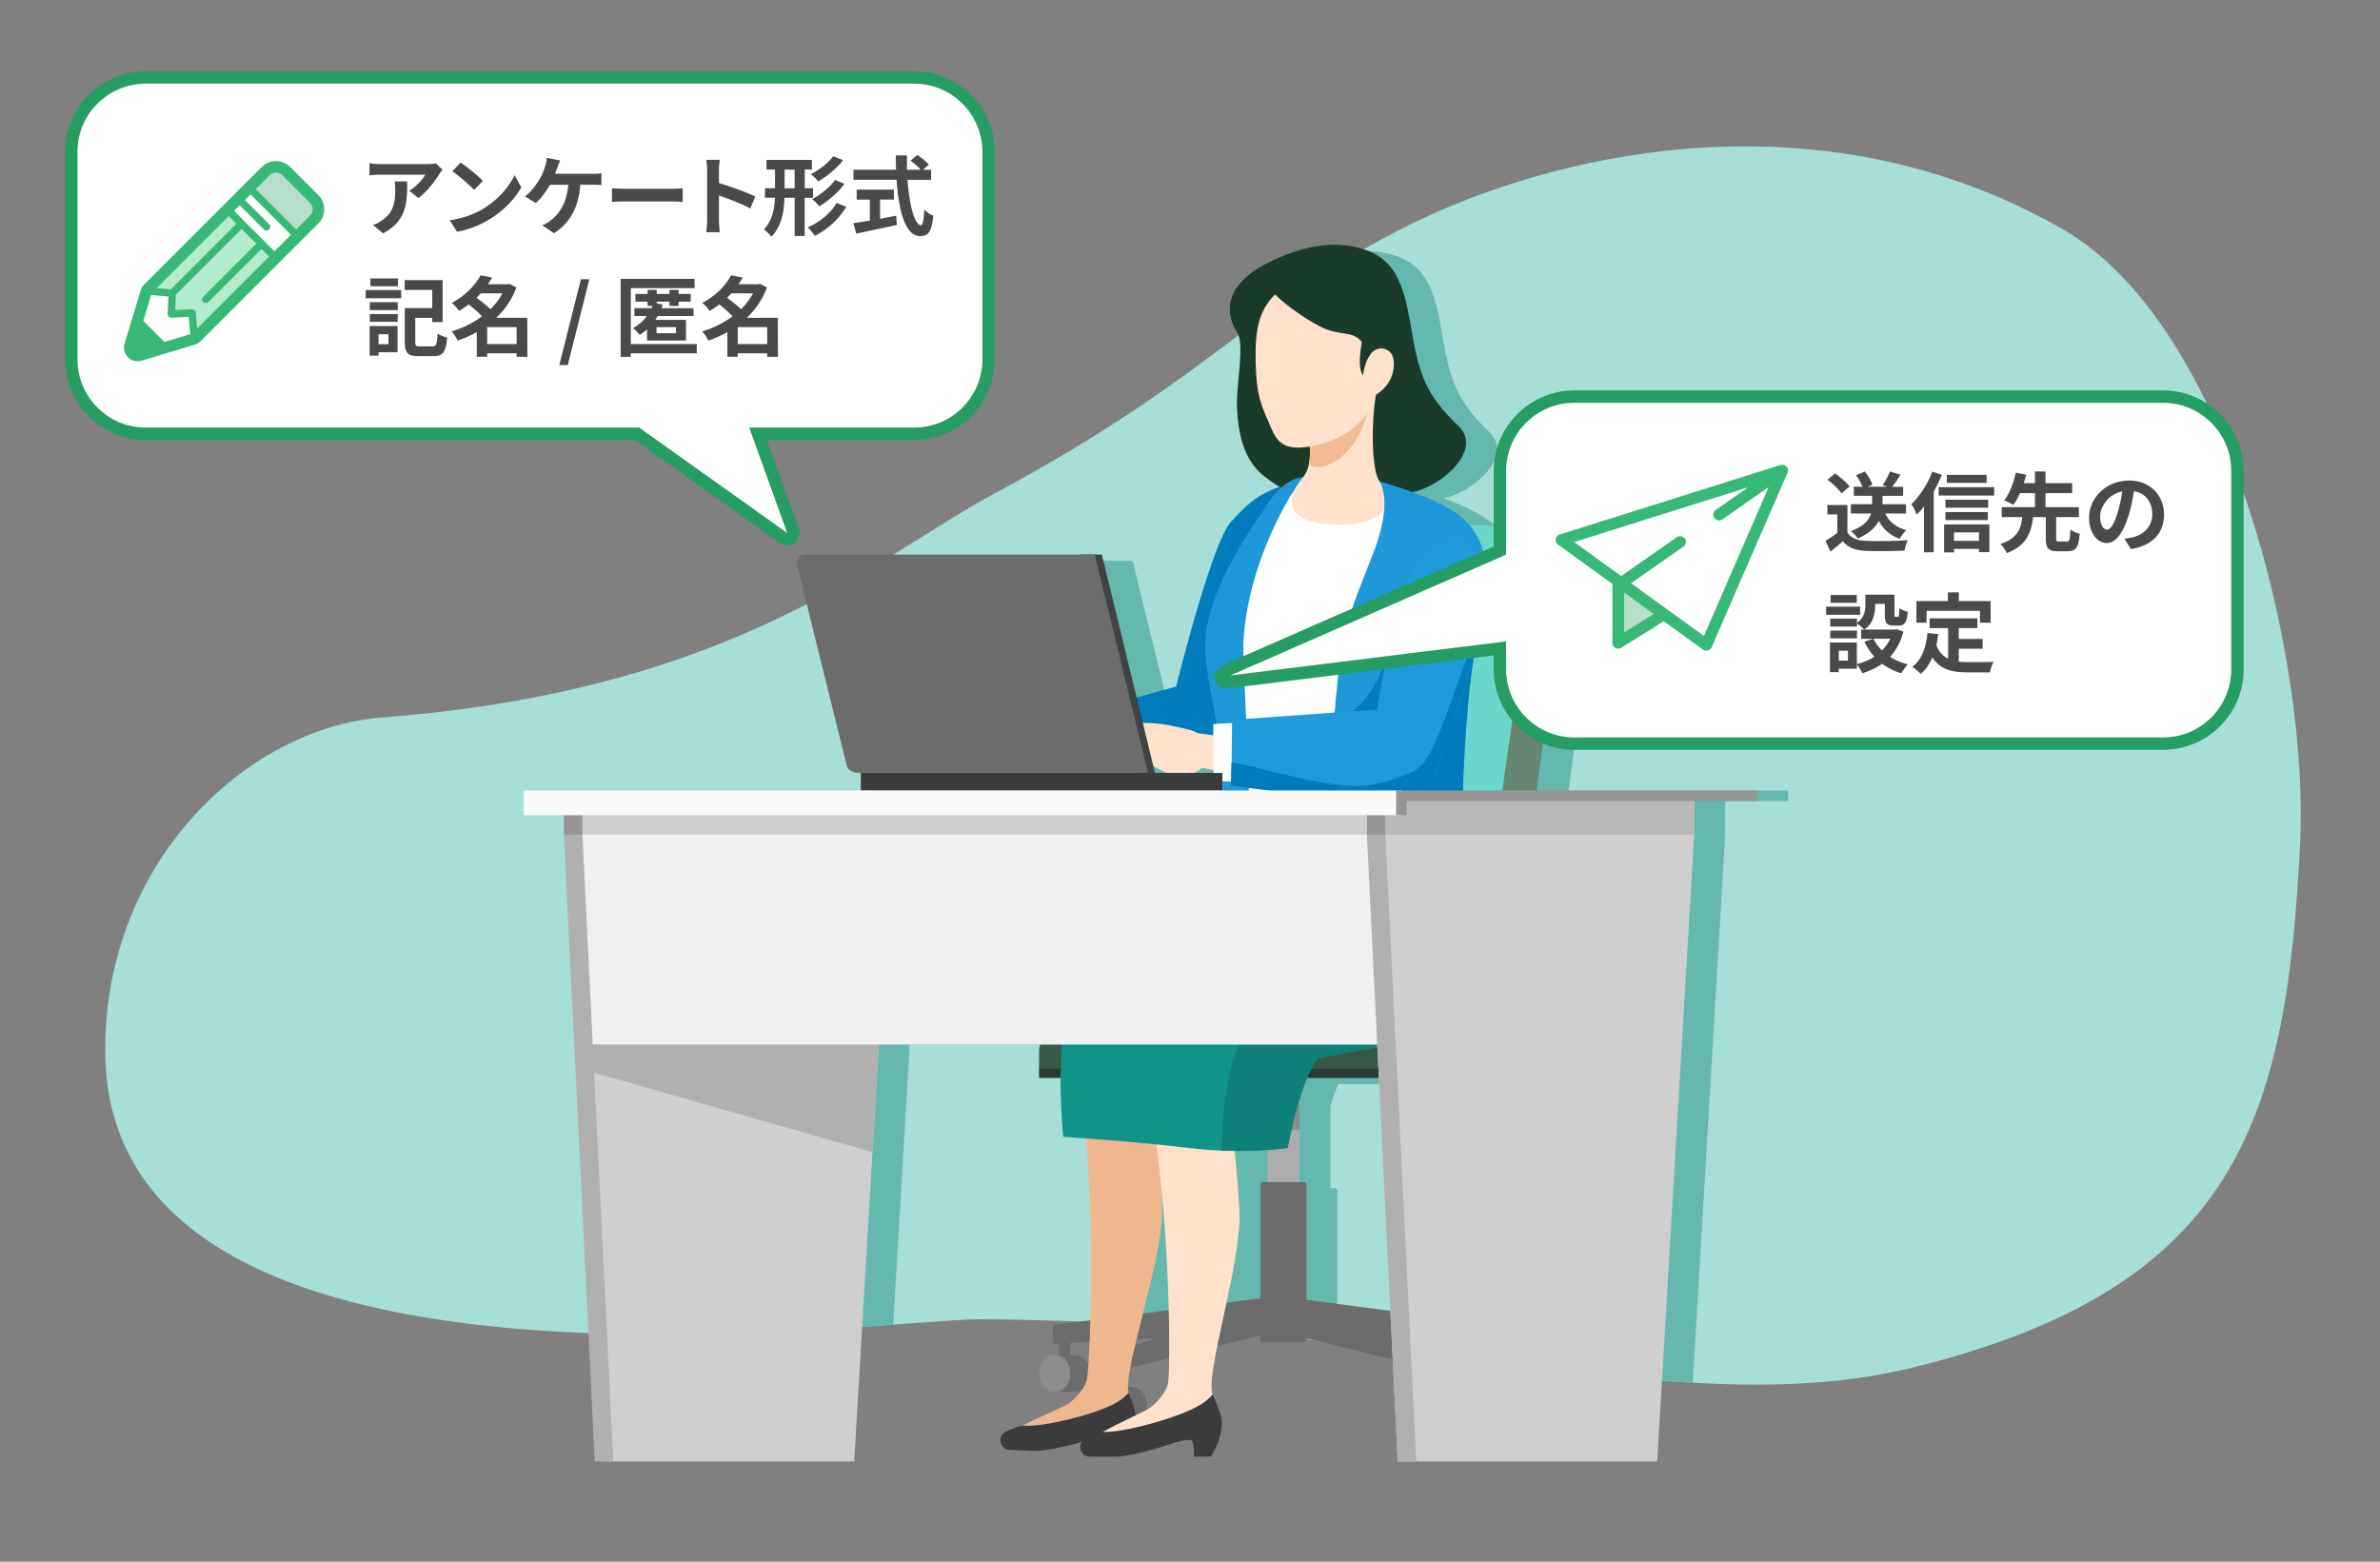 <svg xmlns="http://www.w3.org/2000/svg" width="384" height="252"><rect width="100%" height="100%" fill="#808080" stroke="none"/><style>.st3{fill:#6c6c6c}.st7{fill:#8c8c8c}.st11{fill:#3b3b3b}.st12{fill:#ffe1cc}.st15{fill:#007cbd}.st16{fill:#fff}.st19{fill:#1f98d8}.st23{fill:#cfcfcf}.st24{fill:#b0b0b0}.st26{fill:#969696}.st29{fill:#259d63}.st30{fill:#4a4a4a}.st31{fill:#37b877}.st32{fill:#b4ebce}.st33{fill:#b7ddcb}</style><path d="M0 0h384v252H0z" style="fill:none"/><path d="M371.11 136.27c1.48-29.3-11.26-83.79-38.37-99.32-38.44-22.02-80.1-12.48-102.94-1.81-25.66 11.99-32.62 24.82-69.19 44.41-19.57 10.49-41.87 31.81-99.02 36.24-21.59 1.67-44.65 23.08-44.62 53.68.07 61.54 124.42 43.35 141.05 43.42 68.4.27 113.27 16.96 150.54 7.8 52.59-12.9 60.32-40.27 62.55-84.42z" style="fill:#a7ded8"/><path d="m253.07 127.56 5.4-39.84c.14-1.08-.62-1.96-1.72-1.96h-14.63c-.5-.59-1.07-1.15-1.74-1.66-1.94-1.46-4.87-2.74-7.43-3.69 4.82-1 11.34-6.85 7.4-10.63-4.52-4.34-6.16-7.41-7.34-14.04-1.23-6.89-1.85-12.43-7.77-14.44-1.93-.66-3.85-.86-5.73-.78l-24.76 71.28c-1.18.32-3.66.99-6.37 1.76l-5.62-23.07H142.5c-.82.5-1.66 1-2.52 1.51v35.56l-3.2 86.72c2.62-.17 5.07-.35 7.33-.51l2.67-45.2h26.68c-.5.55-.82 1.28-.82 2.08v4.3h3.48c-.02 5.08.43 9.49.43 9.49s1.44.09 3.68.25c.86 10.59.89 21.36.69 28.9 37.15 2.07 66.81 8.1 92.2 9.53l5.23-88.44v-5.41h10.15v-1.71h-35.43zm-37.29 83.19v-18.57c0-.25-.2-.45-.45-.45h-.68v-13.25c.37-1.21.79-2.42 1.24-3.53h11.62l1.85 37.58-13.58-1.78z" style="fill:#64b8ae"/><path d="M239.43 214.73h1.83v4.31h-1.83z" class="st3"/><path d="M238.74 218.63v5.98h3.21c1.39 0 2.52-1.34 2.52-2.99s-1.13-2.99-2.52-2.99h-3.21zM170.16 218.63v5.98h3.21c1.39 0 2.52-1.34 2.52-2.99 0-1.65-1.13-2.99-2.52-2.99h-3.21z" class="st3"/><path d="M170.85 214.73h1.83v4.31h-1.83z" class="st3"/><path d="M251.75 84.76h-6.71c-3.94 0-7.64 2.95-8.55 6.82l-15.17 65.09c-1.05 4.46 1.97 8.34 6.52 8.34h13.03c1.09 0 2.1-.88 2.24-1.96l10.35-76.34c.15-1.07-.62-1.95-1.71-1.95z" style="fill:#668572"/><path d="m238.26 156.67 9.23-65.09c.54-3.87 2.59-6.82 4.74-6.82h-34.21c-3.94 0-7.64 2.95-8.55 6.82l-15.17 65.09c-1.05 4.46 1.97 8.34 6.52 8.34h40.89c-2.47 0-4.08-3.87-3.45-8.34z" style="fill:#6cd6ca"/><path d="M230.77 219.9h1.83v4.31h-1.83zM241.48 213.79l-35.3-4.64c-.03 0-.07-.01-.1 0l-35.88 4.64c-.2.02-.34.19-.34.39v2.29c0 .22.19.4.42.39l35.83-2.09h.05l35.25 2.09c.23.01.42-.16.42-.39v-2.29a.407.407 0 0 0-.35-.39z" class="st3"/><path d="M203.82 190.73h6.51c.25 0 .45.2.45.45v24.99c0 .25-.2.45-.45.45h-6.51c-.25 0-.45-.2-.45-.45v-24.98c0-.26.2-.46.45-.46z" class="st3"/><path d="M204.5 173.96h5.16v16.78h-5.16z" style="fill:#acacac"/><path d="M204.5 173.96h5.16v8.39h-5.16z" class="st7"/><path d="M167.65 172.25h69.88v1.7h-69.88z" style="fill:#293b32"/><path d="M234.19 166.53h-63.4c-1.74 0-3.14 1.4-3.14 3.12v2.79h69.88v-2.6c0-1.83-1.49-3.31-3.34-3.31z" style="fill:#385947"/><path d="M230.08 223.8v5.98h3.21c1.39 0 2.52-1.34 2.52-2.99s-1.13-2.99-2.52-2.99h-3.21zM180.02 219.9h1.83v4.31h-1.83z" class="st3"/><path d="M179.33 223.8v5.98h3.21c1.39 0 2.52-1.34 2.52-2.99 0-1.65-1.13-2.99-2.52-2.99h-3.21zM179.38 221.45l26.68-6.66c.06-.02.13-.02.19 0l26.68 6.66c.25.06.49-.12.49-.38v-2.27c0-.17-.11-.31-.26-.37l-26.87-9.25a.387.387 0 0 0-.26 0l-26.87 9.25c-.16.05-.26.2-.26.37v2.27c-.02.26.23.44.48.38z" class="st3"/><path d="M230.08 223.8c-1.39 0-2.52 1.34-2.52 2.99s1.13 2.99 2.52 2.99 2.52-1.34 2.52-2.99-1.12-2.99-2.52-2.99zM179.33 223.8c-1.39 0-2.52 1.34-2.52 2.99s1.13 2.99 2.52 2.99 2.52-1.34 2.52-2.99-1.13-2.99-2.52-2.99z" class="st7"/><ellipse cx="170.16" cy="221.61" class="st7" rx="2.52" ry="2.99"/><path d="M238.74 218.63c-1.39 0-2.52 1.34-2.52 2.99s1.13 2.99 2.52 2.99 2.52-1.34 2.52-2.99-1.13-2.99-2.52-2.99z" class="st7"/><path d="M187.52 195.3c-.08-9.72-.78-16.07-.78-16.07l1.03-8.34-14.05.12c3.47 20.66 2.16 48.42 1.68 51.43-.24 1.53-1.99 3.43-3.14 4.14-.65.41-4.92 2.25-7.31 3.47 1.98 1.52 8.06.39 10.95-.55 3.89-1.26 5.71-1.72 6.22-4.75-1.12-3.11 5.46-21.26 5.4-29.45z" style="fill:#efb78e"/><path d="M164.94 230.05c-.91.22-1.25.38-2.23.75-2.18.83-1.24 3.1.05 3.15.38.02 3.07.13 4.05.18 1.79.08 6.03-.9 8.61-1.71 1.96-.62 2.87-.47 3.14-.46.24.31.36 1.67.23 2.69l2.58.11c1.39-1.93 2.03-4.5 1.95-5.73-.08-1.17-.62-2.67-1.21-4.29-.92 1.03-2.01 1.86-5.16 2.98-2.86 1.03-8.9 2.59-12.01 2.33z" class="st11"/><path d="M199.97 195.35c-.53-9.7-1.56-16.02-1.56-16.02l.69-8.37-14.74.74c4.59 20.49 4.5 48.28 4.13 51.3-.18 1.54-1.93 3.51-3.1 4.28-.67.43-5.06 2.46-7.51 3.79 2.15 1.43 8.48.04 11.46-1.03 4.03-1.43 5.91-1.97 6.31-5.02-1.31-3.06 4.77-21.49 4.32-29.67z" class="st12"/><path d="M177.88 231.06c-.94.26-1.3.43-2.31.85-2.24.92-1.16 3.15.2 3.15h4.26c1.88 0 6.29-1.16 8.96-2.09 2.03-.7 2.99-.6 3.28-.6.26.3.45 1.65.36 2.68h2.71c1.37-1.99 1.92-4.59 1.78-5.81-.14-1.16-.78-2.64-1.46-4.23-.91 1.07-2.03 1.94-5.28 3.21-2.95 1.14-9.22 2.96-12.5 2.84z" class="st11"/><path d="m231.7 131.79-33.6 1.62s-2.76 7.59-5.74 18.65c-7.99 1.74-15.62 3.72-18.87 8.35-3.73 5.3-1.94 23.04-1.94 23.04s11.33.71 20.18 1.79c8.85 1.09 16.01 0 16.01 0s1.65-9.04 4.2-13.5c.21-.37.53-.72.91-1.04 4.27-.84 9.32-1.76 13.45-2.28 10.55-1.34 12.26-2.78 12.24-9.42-.01-13.4-6.84-27.21-6.84-27.21z" style="fill:#10948a"/><path d="m231.7 131.79-8.4.4c2 5.24 4.63 13.7 4.65 22.01.02 6.64-1.69 8.08-12.24 9.42-4.13.52-9.18 1.44-13.45 2.28-.39.32-.59.76-.91 1.04-3.55 3.06-4.15 13.46-4.22 18.73 6.2.24 10.63-.43 10.63-.43s1.65-9.04 4.2-13.5c.21-.37.53-.72.91-1.04 4.27-.84 9.32-1.76 13.45-2.28 10.55-1.34 12.26-2.78 12.24-9.42-.03-13.4-6.86-27.21-6.86-27.21z" style="fill:#0e8077"/><path d="M198.64 84.18c-2.99 3.18-8.32 24.39-8.88 26.62-2.88.78-13.57 3.69-16.23 4.8l1.32 5.14s13.75 1.49 17.2 1.07c10.04 1.5 9.64-27.17 12.66-28.11l7.06-16.31c-8.08.96-10.56 4.05-13.13 6.79z" class="st15"/><path d="m209.59 77.47-9.05 12.35-3.42 50.46 35.11 3.57-8.05-65.3z" class="st16"/><path d="M205 42.2c-5.43 2.61-8.44 6.57-5.33 11.56 1.14 1.83-.19 8.41-.1 11.59.16 5.49 1.5 9.22 4.4 11.5 3.76 2.94 5.09 2.93 9.85 2.27 4.77-.66 7.47-.28 12.12.39 4.65.67 13.91-6.4 9.4-10.74-4.52-4.34-6.16-7.41-7.34-14.04-1.23-6.89-1.85-12.43-7.77-14.44-5.47-1.86-10.95-.15-15.23 1.91z" style="fill:#1a3b2a"/><path d="m211.1 70.23 10.9-6.52c-.77 4.33-.74 12.5.62 13.98 1.98 2.2 2.45 7.65-8.34 6.89-9.44-.67-4.68-7.11-4.68-7.11s2.57-.95 1.5-7.24z" class="st12"/><path d="M211.22 74.74c.57 1.66 8.08.57 9.96-10.54l-10.08 6.03c.34 1.99.31 3.44.12 4.51z" style="fill:#f2ba91"/><path d="M221.99 63.71c3.38-2.1 3.15-5.62 2.54-6.57-.85-1.33-2.76-1.13-3.45.12 0 0-.83.89-1.18 3.31-.98-1.57-.23-4.47-.2-5.42-1.53-1.88-3.53-.84-6.7-2.46-2.01-1.03-5.16-3.09-7.28-5.17-2.63 2.6-3.24 5.76-3.13 10.9.12 5.31.87 6.89 2.21 9.98.87 2 1.56 3.96 4.95 3.83 1.62-.05 10.04-1.1 12.24-8.52z" class="st12"/><path d="M239.54 90.09c-.5-2.79-1.77-5.17-4.16-6.98-4.14-3.12-12.77-5.41-12.77-5.41.89 1.66 1.42 4.99-.94 11.31-1.63 4.32-4.47 10.44-5.32 16.53-2.85 20.51-1.51 45.32-2.64 57.6l15.08 1.61 8.57.92c-2.86-22.08-1.18-53.72.94-62.15 1.22-4.9 1.97-9.56 1.24-13.43z" class="st19"/><path d="M239.54 90.09c.74 3.88-.02 8.54-1.24 13.43-2.12 8.42-3.81 40.07-.94 62.15l-8.57-.92c1.2-12.01 2.13-23.79 0-28.19-2.97-6.13-17.1-15-17-17.23 0 0 8.48-4.26 10.87-10.54 2.8-7.35 2.46-9.23 3.15-10.76 3.14-6.99 10.97-5.8 13.73-7.94z" class="st15"/><path d="M210.19 77.02c-3.32 4.45-9.15 15.6-9.57 26.88-.2 5.41 2.98 45.78-.69 56.86-10.28-.4-12.43-2.85-12.43-2.85s7.3-17.27 9.07-24.46c2.65-10.75-2.74-23.53-2.07-30.58.74-7.8 6.17-15.8 10.01-21.56 2.95-4.43 5.68-4.3 5.68-4.29z" class="st19"/><path d="m197.59 118.88-4.31-.55c-.45-.27-.95-.46-1.48-.59-2.34-.55-3.93-.99-6.85-1.09-4.11-.14-9.51 2.18-9.39 6.5.02.72.13 2.31 5.31.47 6.09-2.15 5.07 2.18 10.99 1.28.87-.13 1.56-.5 2.07-1.01l3.19.66.47-5.67z" class="st12"/><path d="m199.43 116.65-3.68.18.05 9.13 3.62.24z" class="st16"/><path d="M239.28 90.09a7.514 7.514 0 0 0-2.16-2.9c-2.2-1.81-6.63-.54-10.38 7.13-2.2 4.51-4.54 20.17-4.54 20.17l-23.41 1.68-.07 6.85-.11 3.71s19.87 2.77 22.78 2.57c2.9-.18 5.8-.11 8.76-2.49 2.96-2.38 8.43-24.35 9.33-27.84.68-2.77 1.02-6.11-.2-8.88z" style="fill:#1f9bdb"/><path d="M239.46 98.97c-.17.67-.52 2.03-.98 3.79-1.94 7.42-5.96 22.12-8.35 24.05-2.96 2.38-5.86 2.31-8.76 2.49-2.92.2-22.78-2.57-22.78-2.57l.11-3.71c3.59.45 12.53 3.51 19.57 3.79 4.21.17 8.67-1.78 9.96-2.47 2.46-1.3 4.05-6 7.2-14.75 1.71-4.73 4.03-10.62 4.03-10.62z" class="st15"/><path d="M177.78 89.49h-3.43l9.14 35.23h2.86z" style="fill:#414242"/><path d="M138.89 124.72h58.33v2.84h-58.33z" style="fill:#3a3b3b"/><path d="M176.63 89.49h-46.87c-.84 0-1.26.88-1.14 1.7l7.99 32.34c.1.68 1.03 1.18 1.72 1.18h46.89l-8.59-35.22z" class="st3"/><path d="m92.97 134.68 4.98 101.16h39.87l5.98-101.16z" class="st23"/><path d="M143.8 134.68H92.97l1.88 38.13 45.92 13.11z" class="st24"/><path d="M225.52 235.84h41.86l5.97-101.16v-5.98h-52.81v5.98z" class="st23"/><path d="M92.97 128.7h129.56v39.86H92.97z" style="fill:#f0f0f0"/><path d="m90.98 134.68 4.98 101.16h2.99l-4.98-101.16v-5.98h-2.99zM220.54 134.68l4.98 101.16h2.99l-4.99-101.16v-5.98h-2.98z" class="st24"/><path d="M93.97 128.7h126.57v5.98H93.97z" class="st23"/><path d="M90.98 128.7h2.99v5.98h-2.99zM220.54 128.7h2.99v5.98h-2.99z" class="st26"/><path d="M223.52 128.7h49.83v5.98h-49.83z" style="fill:#b8b8b8"/><path d="M84.5 127.56h141.76v3.99H84.5z" style="fill:#fafafa"/><path d="M283.5 127.56h-58.24v3.99h1.71v-2.28h56.53z" class="st26"/><path d="M147.5 11.5h-124c-7.17 0-13 5.83-13 13V58c0 7.17 5.83 13 13 13h79l23.34 16.63c.35.25.75.37 1.16.37.43 0 .85-.14 1.21-.41.7-.53.97-1.45.67-2.27L123.73 71h23.77c7.17 0 13-5.83 13-13V24.5c0-7.17-5.83-13-13-13z" class="st29"/><path d="M12.5 24.5V58c0 6.07 4.93 11 11 11h79.64L127 86l-6.11-17h26.61c6.07 0 11-4.93 11-11V24.5c0-6.07-4.93-11-11-11h-124c-6.07 0-11 4.93-11 11z" class="st16"/><path d="M70.86 28.11c-.66 1.09-1.99 2.86-3.36 3.84l-1.46-1.16c1.12-.69 2.21-1.92 2.58-2.6h-7.3c-.59 0-1.05.04-1.71.1v-1.95c.53.08 1.12.14 1.71.14h7.55c.39 0 1.16-.04 1.43-.13l1.11 1.04c-.15.17-.42.51-.55.72zm-9.04 9.54-1.64-1.33c.45-.15.95-.39 1.47-.77 1.78-1.23 2.12-2.72 2.12-5.01 0-.43-.03-.81-.1-1.26h2.03c0 3.46-.07 6.32-3.88 8.37zM77.92 33.71c2.4-1.42 4.22-3.56 5.1-5.45l1.09 1.98c-1.06 1.89-2.93 3.82-5.18 5.18-1.42.85-3.22 1.64-5.2 1.97l-1.18-1.85c2.19-.3 4.01-1.01 5.37-1.83zm0-4.52-1.43 1.46c-.73-.78-2.48-2.31-3.5-3.02l1.32-1.4c.97.65 2.79 2.1 3.61 2.96zM89.93 27.03c-.11.29-.24.66-.39 1.02h6.04c.36 0 1-.01 1.46-.1v1.92c-.52-.06-1.14-.06-1.46-.06h-1.96c-.25 3.71-1.71 6.22-4.24 7.82l-1.89-1.27c.5-.2 1-.49 1.33-.77 1.47-1.12 2.63-2.84 2.86-5.77h-2.96c-.56 1.02-1.43 2.21-2.27 2.94L84.7 31.7c1-.74 1.89-2 2.42-2.89.39-.64.64-1.37.81-1.9.17-.46.27-1.01.29-1.44l2.17.43c-.17.35-.35.84-.46 1.13zM100.99 30.46h7.52c.66 0 1.28-.06 1.64-.08v2.2c-.34-.01-1.05-.07-1.64-.07h-7.52c-.8 0-1.74.03-2.25.07v-2.2c.5.04 1.52.08 2.25.08zM114.09 27.47c0-.49-.04-1.19-.14-1.68h2.18c-.06.49-.13 1.11-.13 1.68v2.07c1.88.55 4.57 1.54 5.86 2.17l-.8 1.93c-1.44-.76-3.54-1.57-5.06-2.09v3.96c0 .41.07 1.39.13 1.96h-2.18c.08-.56.14-1.4.14-1.96v-8.04zM129.83 31.92v6.16h-1.62v-6.16h-1.64c-.07 2.28-.45 4.55-2.1 6.27-.25-.34-.84-.9-1.22-1.15 1.35-1.43 1.69-3.25 1.78-5.13h-1.61v-1.54h1.62v-3.01h-1.37V25.8H131v1.56h-1.16v3.01h1.35v1.54l-1.36.01zm-1.62-1.54v-3.01h-1.62v3.01h1.62zm8.33 2.98c-1.18 2.03-3.03 3.64-5.07 4.71-.27-.44-.74-1.01-1.16-1.36 1.86-.83 3.7-2.24 4.65-3.96l1.58.61zm-.52-7.52c-1.06 1.39-2.58 2.6-4.02 3.45-.25-.36-.74-.87-1.18-1.18 1.29-.65 2.82-1.78 3.61-2.91l1.59.64zm.23 3.82c-1.06 1.44-2.62 2.76-4.06 3.64-.27-.35-.74-.84-1.16-1.16 1.3-.7 2.88-1.91 3.7-3.1l1.52.62zM146.42 29.01c.29 4.09 1.15 7.33 2.17 7.33.29 0 .46-.74.53-2.52.38.39.99.8 1.46.98-.25 2.65-.81 3.29-2.14 3.29-2.4 0-3.45-4.15-3.78-9.08h-6.96v-1.62h6.88c-.03-.76-.04-1.54-.04-2.31h1.79c-.01.77-.01 1.56.01 2.31h2.21c-.38-.48-1.08-1.05-1.64-1.47l1.11-.91c.63.43 1.46 1.09 1.84 1.56l-.95.83h1.32v1.62h-3.81v-.01zm-4.43 6.29c.85-.15 1.75-.32 2.6-.49l.13 1.49c-2.3.5-4.76 1.01-6.57 1.4l-.46-1.68c.71-.11 1.64-.25 2.65-.42v-3.38h-2.12V30.6h6.01v1.61h-2.24v3.09zM59 46.81h5.73v1.32H59v-1.32zm5.13 10.03h-3.05v.55h-1.44v-4.78h4.5v4.23zm-4.46-8.08h4.5v1.28h-4.5v-1.28zm0 1.92h4.5v1.25h-4.5v-1.25zm4.54-4.49h-4.45v-1.26h4.45v1.26zm-3.14 7.74v1.61h1.6v-1.61h-1.6zm8.7 1.96c.63 0 .73-.32.83-2.07.36.27 1.09.55 1.54.65-.21 2.33-.66 3-2.24 3h-2.31c-1.74 0-2.28-.46-2.28-2.26v-5.49h4.43v-2.93h-4.45V45.2h6.12v6.78h-1.67v-.69H67v3.91c0 .59.11.69.77.69h2zM85.09 57.58h-1.74v-.56H78.6v.55h-1.67v-3.98a17.5 17.5 0 0 1-3.1 1.37c-.2-.46-.62-1.15-.97-1.49 1.75-.5 3.45-1.35 4.9-2.42-.56-.62-1.4-1.35-2.14-1.93-.48.38-1 .73-1.56 1.06-.25-.41-.8-1.02-1.18-1.3 2.3-1.22 3.84-2.93 4.65-4.45l1.88.35c-.21.36-.45.73-.7 1.09h3.18l.28-.08 1.15.6c-.71 1.92-1.85 3.56-3.25 4.89h5l.02 6.3zm-7.51-10.25c-.22.24-.45.48-.69.72.74.55 1.64 1.25 2.23 1.85.79-.77 1.44-1.64 1.95-2.56l-3.49-.01zm5.77 8.19v-2.73H78.6v2.73h4.75zM93.72 45.07h1.36l-3.47 13.84h-1.37l3.48-13.84zM112.42 57.02h-10.65v.57h-1.62V45h11.91v1.49h-10.28v9.03h10.65l-.01 1.5zM106.13 51c-.13.21-.25.42-.39.62h4.94v3.33h-6.28v-1.81c-.36.34-.76.63-1.18.9-.22-.28-.77-.84-1.09-1.09a6.89 6.89 0 0 0 2.24-1.95h-2.02v-1.27h2.77c.06-.13.1-.24.15-.36h-.78v-.69h-1.97v-1.25h1.97v-.65h1.47v.65h2.06v-.65h1.47v.65h1.95v1.25h-1.95v.69h-1.47v-.69h-2.06v.27l.97.2c-.07.19-.14.39-.21.59h5.18V51h-5.77zm-.2 2.77h3.14v-.98h-3.14v.98zM125.52 57.58h-1.74v-.56h-4.75v.55h-1.67v-3.98a17.5 17.5 0 0 1-3.1 1.37c-.2-.46-.62-1.15-.97-1.49 1.75-.5 3.45-1.35 4.9-2.42-.56-.62-1.4-1.35-2.14-1.93-.48.38-1 .73-1.56 1.06-.25-.41-.8-1.02-1.18-1.3 2.3-1.22 3.84-2.93 4.65-4.45l1.88.35c-.21.36-.45.73-.7 1.09h3.18l.28-.08 1.15.6c-.71 1.92-1.85 3.56-3.25 4.89h5l.02 6.3zm-7.51-10.25c-.22.24-.45.48-.69.72.74.55 1.64 1.25 2.23 1.85.79-.77 1.44-1.64 1.95-2.56l-3.49-.01zm5.77 8.19v-2.73h-4.75v2.73h4.75z" class="st30"/><path d="m51.35 31.47-4.51-4.51c-.62-.62-1.44-.96-2.31-.96s-1.69.34-2.31.95L23.08 46.1c-.14.14-.25.32-.31.52l-2.67 8.82c-.24.78-.03 1.63.56 2.21.42.42.98.65 1.57.65.22 0 .43-.03.64-.1l8.82-2.67c.19-.06.38-.17.52-.31l19.15-19.15c.62-.61.95-1.43.95-2.3s-.35-1.69-.96-2.3z" class="st31"/><path d="m43.43 36.2-3.92-3.92.91-.91 6.52 6.52-2.66 2.66-6.52-6.52.91-.91 3.92 3.92c.12.12.27.17.42.17s.3-.06.42-.17c.23-.24.23-.61 0-.84z" class="st16"/><path d="M38.15 36.1 27.58 46.68l-2.3-.19 11.63-11.62z" class="st32"/><path d="m27.18 47.84-.14 2.8c-.01.17.06.33.17.45.12.12.28.18.45.17l2.8-.14.23 2.8-4.17 1.26-3.4-3.4 1.26-4.17 2.8.23z" class="st16"/><path d="m28.26 50.04.12-2.49 10.6-10.6 2.37 2.37-8.57 8.57c-.23.23-.23.61 0 .84.12.12.27.17.42.17s.3-.06.42-.17l8.57-8.57 1.24 1.24-11.62 11.62-.21-2.57a.604.604 0 0 0-.62-.55l-2.72.14z" class="st32"/><path d="m50.05 34.78-2.27 2.27-6.52-6.52 2.27-2.27c.56-.56 1.46-.56 2.01 0l4.51 4.51c.55.55.55 1.45 0 2.01z" class="st33"/><path d="M349 63h-95c-7.17 0-13 5.83-13 13v12.19l-43.5 19.06c-.91.4-1.82 1.42-1.5 2.5s1.01 1.43 2.74 1.25 42.26-5.24 42.26-5.24V108c0 7.17 5.83 13 13 13h95c7.17 0 13-5.83 13-13V76c0-7.17-5.83-13-13-13z" class="st29"/><path d="M360 76v32c0 6.07-4.93 11-11 11h-95c-6.07 0-11-4.93-11-11v-4.5l-44.5 5.5L243 89.5V76c0-6.07 4.93-11 11-11h95c6.07 0 11 4.93 11 11z" class="st16"/><path d="M288.25 75.3a.962.962 0 0 0-.99-.26l-35.61 11.21c-.34.11-.59.39-.64.73-.06.34.09.69.37.89l8.77 6.36v9.52c0 .34.19.65.49.81.14.08.3.11.45.11.18 0 .36-.05.51-.15l6.84-4.28 6.3 4.57c.17.12.36.18.56.18.08 0 .17-.01.25-.03.28-.07.51-.27.62-.53l12.24-28.15c.16-.33.09-.71-.16-.98z" class="st31"/><path d="M271.85 86.91c.3.42.2.99-.22 1.29l-8.47 5.91 11.76 8.52 10.45-24.04-7.45 5.21a.962.962 0 0 1-1.32-.22c-.3-.42-.2-.99.22-1.29l5.24-3.66-28.07 8.84 7.57 5.49 8.97-6.26a.951.951 0 0 1 1.32.21z" class="st16"/><path d="m262.04 102.06 4.78-2.99-4.78-3.46z" class="st33"/><path d="M298.07 85.91c.57.94 1.62 1.32 3.08 1.37 1.64.07 4.79.03 6.65-.11-.18.39-.43 1.21-.52 1.68-1.68.08-4.5.11-6.16.04-1.72-.07-2.87-.46-3.78-1.56-.62.55-1.23 1.09-2 1.68l-.81-1.74c.6-.35 1.3-.81 1.92-1.29v-2.96h-1.61v-1.53h3.24l-.01 4.42zm-.96-6.29c-.43-.67-1.43-1.6-2.26-2.21l1.23-1.01c.84.59 1.86 1.46 2.34 2.11l-1.31 1.11zm7.06 3.24c.62 1.32 1.74 2.24 3.4 2.68-.35.32-.83.97-1.05 1.4-1.58-.55-2.66-1.51-3.38-2.89-.56 1.05-1.58 2.06-3.4 2.86-.21-.35-.73-.93-1.11-1.21 2.13-.78 2.94-1.83 3.25-2.84h-3.25v-1.5h3.43v-1.35h-2.96v-1.47h1.4a8.94 8.94 0 0 0-1.04-1.86l1.42-.59c.52.64 1.04 1.51 1.22 2.13l-.74.32h3.12l-.71-.25c.41-.62.9-1.54 1.16-2.21l1.71.52c-.45.71-.92 1.41-1.33 1.95h1.75v1.47h-3.33v1.35h3.8v1.5l-3.36-.01zM313.3 76.61c-.36.9-.8 1.82-1.3 2.7v9.81h-1.58v-7.4c-.38.49-.77.93-1.16 1.32-.15-.39-.59-1.3-.87-1.69 1.33-1.26 2.62-3.25 3.38-5.24l1.53.5zm8.45 2v1.35h-8.96v-1.35h8.96zm-8.08 6.01h7.31v4.48h-1.68v-.52h-4.03v.56h-1.6v-4.52zm7.11-2.69h-6.89v-1.29h6.89v1.29zm-6.89.7h6.84v1.3h-6.84v-1.3zm6.64-4.7h-6.42v-1.3h6.42v1.3zm-5.26 7.98v1.37h4.03v-1.37h-4.03zM333.48 87.38c.42 0 .51-.27.56-1.92.34.28 1.06.56 1.51.67-.17 2.21-.62 2.82-1.92 2.82h-1.62c-1.57 0-1.93-.52-1.93-2.1v-3.4h-2.05c-.31 2.49-1.02 4.58-4.24 5.8-.2-.45-.66-1.12-1.04-1.47 2.79-.91 3.32-2.48 3.53-4.33h-3.31v-1.61h5.36v-2.27h-2.41c-.32.71-.69 1.39-1.08 1.9-.38-.24-1.08-.57-1.47-.73.91-1.15 1.57-3.04 1.86-4.47l1.71.34c-.13.43-.27.88-.42 1.36h1.81v-1.89h1.7v1.89h4.3v1.6h-4.3v2.27h5.39v1.61h-3.67v3.4c0 .46.07.53.51.53h1.22zM343.81 88.6l-1.05-1.67c.53-.06.92-.14 1.3-.22 1.79-.42 3.19-1.71 3.19-3.75 0-1.93-1.05-3.38-2.94-3.7-.2 1.19-.43 2.48-.84 3.8-.84 2.83-2.05 4.57-3.57 4.57-1.55 0-2.84-1.71-2.84-4.08 0-3.24 2.8-6 6.43-6 3.47 0 5.66 2.41 5.66 5.46 0 2.96-1.81 5.04-5.34 5.59zm-3.85-3.14c.59 0 1.14-.88 1.71-2.77.32-1.04.59-2.23.74-3.39-2.31.48-3.56 2.52-3.56 4.06 0 1.41.56 2.1 1.11 2.1zM300.12 99.21h-5.48v-1.32h5.48v1.32zm6.99 2.71c-.45 1.69-1.19 3.03-2.16 4.08.83.53 1.81.94 2.89 1.2-.36.35-.84 1.01-1.08 1.44a9.66 9.66 0 0 1-3.08-1.53c-.94.66-2.02 1.16-3.21 1.53a6.74 6.74 0 0 0-.87-1.44v.71h-2.93v.55h-1.42v-4.78h4.34v3.49c1.05-.27 2-.66 2.83-1.2-.64-.7-1.18-1.51-1.61-2.42l1.43-.46h-1.95v-1.5h.48c-.24-.28-.83-.78-1.16-1.01v.53h-4.31v-1.28h4.31v.67c1.2-.83 1.36-1.93 1.36-2.87v-1.67h4.69v3.14c0 .39.03.43.18.43h.35c.18 0 .24-.18.25-1.4.31.24.95.48 1.36.59-.14 1.74-.5 2.23-1.44 2.23h-.81c-1.12 0-1.44-.43-1.44-1.82v-1.69h-1.57v.24c0 1.32-.28 2.91-1.74 3.91h4.93l.28-.07 1.1.4zm-7.5 1.08h-4.31v-1.25h4.31V103zm-.03-5.73h-4.23v-1.26h4.23v1.26zm-1.42 7.73h-1.48v1.61h1.48V105zm4.13-1.92c.34.7.8 1.33 1.36 1.89.55-.55.98-1.18 1.32-1.89h-2.68zM316.04 106.77c.5.06 1.04.08 1.6.08.76 0 3.07 0 4.01-.04-.24.4-.5 1.2-.59 1.69h-3.5c-2.58 0-4.5-.42-5.79-2.41-.45 1.06-1.06 1.96-1.86 2.65-.28-.29-.98-.88-1.37-1.14 1.51-1.12 2.2-3.05 2.45-5.45l1.74.17c-.08.63-.18 1.22-.31 1.78.42 1.12 1.08 1.79 1.9 2.2v-4.94h-2.98v-1.58h7.7v1.58h-3v1.75h3.85v1.57h-3.85v2.09zm-5.2-6.28h-1.64v-3.5h5.08v-1.4h1.77v1.4h5.13v3.5h-1.72v-1.92h-8.61l-.01 1.92z" class="st30"/></svg>